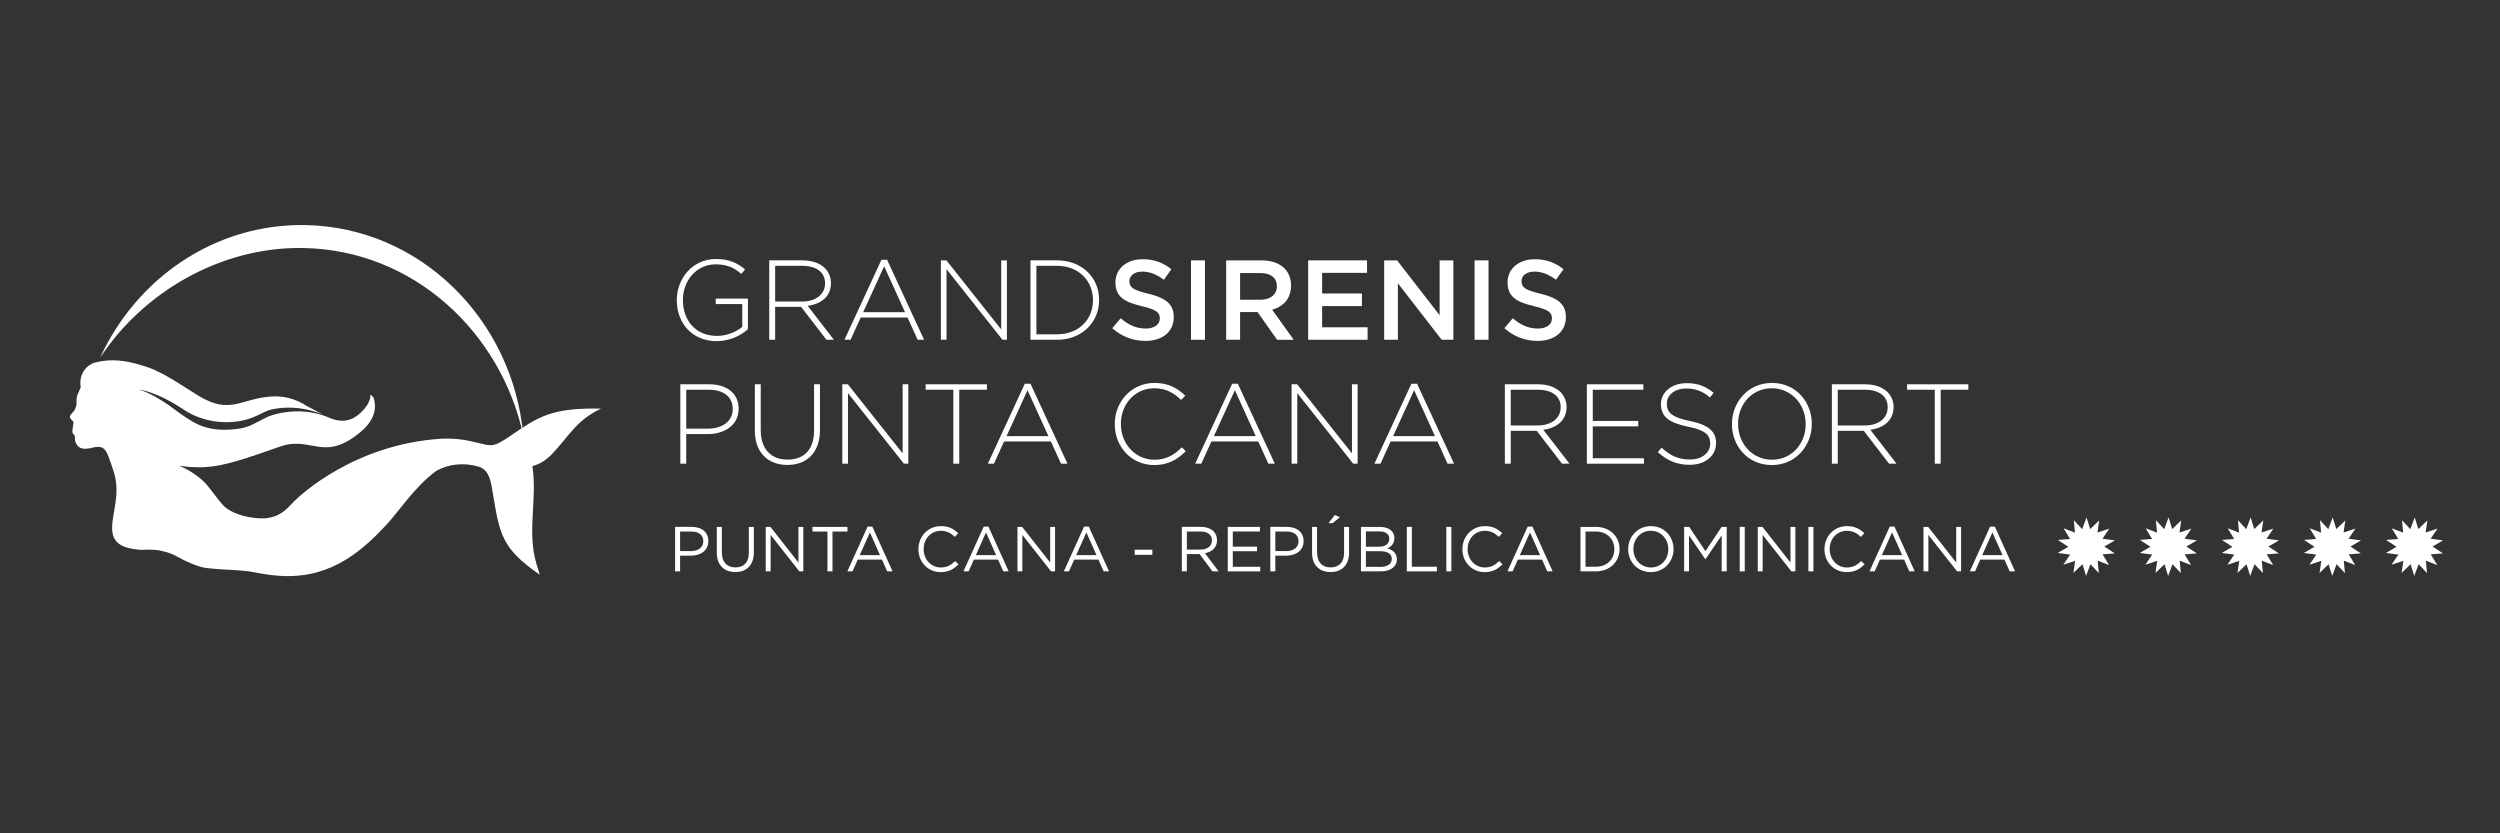 <?xml version="1.0" encoding="iso-8859-1"?>
<!-- Generator: Adobe Illustrator 26.4.1, SVG Export Plug-In . SVG Version: 6.00 Build 0)  -->
<svg version="1.0" xmlns="http://www.w3.org/2000/svg" xmlns:xlink="http://www.w3.org/1999/xlink" x="0px" y="0px"
	 viewBox="0 0 425.197 141.732" style="enable-background:new 0 0 425.197 141.732;" xml:space="preserve">
<rect x="0" y="0" width="425.197" height="141.732" fill="#333333" stroke="none"/>
<symbol  id="Bush_Left" viewBox="-43.3 -24.308 86.601 48.615">
	<g>
		<g>
			<path style="fill:#009640;" d="M-33.888-3.511c8.299,8.895,13.237,21.557,13.237,21.557C-24.14,7.54-28.211,2.316-34.923-6.174
				L-33.888-3.511z"/>
			<path style="fill:#009640;" d="M-30.487,3.161c0.297,2.265,2.377,11.441,2.377,11.441l-2.153-5.593
				c-0.479-2.881,0.761-5.555,0.447-7.952L-30.487,3.161z"/>
			<path style="fill:#009640;" d="M-27.667,8.564c0.297,2.266,1.726,9.829,1.726,9.829l-0.53-3.791c0-2.44-0.212-5.744-0.526-8.142
				L-27.667,8.564z"/>
			<path style="fill:#009640;" d="M-24.188,13.377c0.216,1.381,3.051,6.613,3.051,6.613l-2.181-2.933
				c0-1.487-0.154-3.501-0.382-4.963L-24.188,13.377z"/>
			<path style="fill:#009640;" d="M-21.167,18.075c0.602,1.176,2.76,6.232,2.76,6.232l-1.281-3.51
				c-0.313-1.289-0.958-3.02-1.595-4.265L-21.167,18.075z"/>
			<path style="fill:#009640;" d="M-26.044,10.332c0.297,2.266,1.726,9.828,1.726,9.828l-1.161-4.837
				c0-2.441,0.42-4.697,0.105-7.095L-26.044,10.332z"/>
			<path style="fill:#009640;" d="M-24.522,3.487c1.421,0.866,6.495,3.396,6.495,3.396l-3.35-2.196
				c-1.774-1.164-5.323-0.626-6.827-1.543L-24.522,3.487z"/>
			<path style="fill:#009640;" d="M-21.855,6.884c1.899,1.261,6.128,5.077,6.128,5.077l-3.163-2.14
				c-2.187-1.069-5.052-2.709-7.062-4.043L-21.855,6.884z"/>
			<path style="fill:#009640;" d="M-21.837,13.088c1.036,0.934,3.865,6.169,3.865,6.169l-1.263-3.432
				c-1.244-0.811-2.842-2.037-3.939-3.025L-21.837,13.088z"/>
			<path style="fill:#009640;" d="M-23.271,9.473c1.577,1.009,5.962,5.851,5.962,5.851l-2.632-3.877
				c-1.816-0.856-3.47-1.16-5.14-2.229L-23.271,9.473z"/>
			<path style="fill:#009640;" d="M-32.966,0.366c0.297,2.265,1.6,12.736,1.6,12.736l-1.376-6.888
				c-0.479-2.881,0.762-5.555,0.447-7.953L-32.966,0.366z"/>
			<path style="fill:#009640;" d="M-34.966-1.264c0.297,2.266,1.599,12.736,1.599,12.736l-1.376-6.887
				c-0.479-2.882,0.761-5.556,0.447-7.953L-34.966-1.264z"/>
			<path style="fill:#009640;" d="M-29.402-0.557c1.549,0.605,10.179,4.284,10.179,4.284l-4.82-3.121
				c-1.949-0.838-5.362-0.453-7.002-1.095L-29.402-0.557z"/>
			<path style="fill:#009640;" d="M-29.97-3.318c1.726,0.743,9.727,4.106,9.727,4.106l-5.131-2.746
				c-2.171-1.049-4.612-0.291-6.44-1.078L-29.97-3.318z"/>
		</g>
		<g>
			<path style="fill:#009640;" d="M-41.108-9.821c17.331-2.827,35.766-10.603,35.766-10.603C-18.811-13.763-28.099-11.68-43.3-8.345
				L-41.108-9.821z"/>
			<path style="fill:#009640;" d="M-29.852-13.561c2.399-1.676,13.091-8.003,13.091-8.003l-7.499,3.39
				c-3.163,2.079-4.231,4.895-6.771,6.668L-29.852-13.561z"/>
			<path style="fill:#009640;" d="M-21.787-16.448c2.399-1.676,10.894-7.041,10.894-7.041l-4.051,2.787
				c-2.23,1.975-5.483,4.535-8.022,6.309L-21.787-16.448z"/>
			<path style="fill:#009640;" d="M-13.531-18.509c1.502-1.004,9.426-3.744,9.426-3.744l-5.098,1.225
				c-1.36,1.204-3.371,2.751-4.96,3.813L-13.531-18.509z"/>
			<path style="fill:#009640;" d="M-5.888-20.719c1.742-0.635,8.756-3.589,8.756-3.589l-4.628,2.165
				c-1.525,0.878-3.821,1.938-5.666,2.609L-5.888-20.719z"/>
			<path style="fill:#009640;" d="M-18.371-17.022c2.399-1.676,10.895-7.041,10.895-7.041l-5.708,3.301
				c-2.231,1.975-3.826,4.02-6.366,5.795L-18.371-17.022z"/>
			<path style="fill:#009640;" d="M-22.937-10.686c2.367,0.047,10.307,0.671,10.307,0.671l-5.722,0.014
				c-3.032,0.008-6.476-2.295-8.982-2.345L-22.937-10.686z"/>
			<path style="fill:#009640;" d="M-16.876-12.029c3.258-0.021,11.436-0.882,11.436-0.882l-5.462,0.066
				c-3.403-0.285-8.078-0.468-11.526-0.445L-16.876-12.029z"/>
			<path style="fill:#009640;" d="M-11.188-17.037c2.003-0.21,9.925-2.956,9.925-2.956L-5.8-17.882
				c-2.12,0.001-5.014,0.151-7.134,0.374L-11.188-17.037z"/>
			<path style="fill:#009640;" d="M-16.081-14.868c2.671,0.014,11.958-1.595,11.958-1.595l-6.461,1.751
				c-2.797-0.263-4.908-0.889-7.736-0.902L-16.081-14.868z"/>
			<path style="fill:#009640;" d="M-35.155-12.604c2.399-1.677,13.411-9.46,13.411-9.46l-7.819,4.846
				c-3.163,2.079-4.231,4.895-6.771,6.668L-35.155-12.604z"/>
			<path style="fill:#009640;" d="M-38.862-12.34c2.399-1.676,13.412-9.459,13.412-9.459l-7.819,4.846
				c-3.164,2.079-4.231,4.894-6.771,6.668L-38.862-12.34z"/>
			<path style="fill:#009640;" d="M-32.045-9.982c2.271,0.325,15.205,1.892,15.205,1.892l-8.198-0.013
				c-2.927-0.348-6.361-2.455-8.766-2.8L-32.045-9.982z"/>
			<path style="fill:#009640;" d="M-35.199-8.048C-32.604-7.74-20.658-6.25-20.658-6.25l-8.2-0.479
				c-3.366-0.294-5.381-2.191-8.127-2.518L-35.199-8.048z"/>
		</g>
		<g>
			<path style="fill:#009640;" d="M-20.024-4.793c13.512-1.991,27.731-7.055,27.731-7.055c-10.5,4.69-17.742,6.158-29.593,8.506
				L-20.024-4.793z"/>
			<path style="fill:#009640;" d="M-11.401-7.015c1.871-1.181,10.206-5.637,10.206-5.637l-5.846,2.388
				c-2.466,1.464-3.299,3.446-5.279,4.695L-11.401-7.015z"/>
			<path style="fill:#009640;" d="M-5.113-9.048c1.87-1.18,8.494-4.958,8.494-4.958l-3.158,1.963
				c-1.739,1.39-4.275,3.192-6.255,4.442L-5.113-9.048z"/>
			<path style="fill:#009640;" d="M1.323-10.499c1.17-0.707,7.349-2.637,7.349-2.637l-3.975,0.862
				c-1.06,0.848-2.627,1.938-3.867,2.686L1.323-10.499z"/>
			<path style="fill:#009640;" d="M7.281-12.056c1.358-0.447,6.827-2.527,6.827-2.527L10.5-13.059
				c-1.189,0.618-2.979,1.365-4.417,1.838L7.281-12.056z"/>
			<path style="fill:#009640;" d="M-2.451-9.452c1.871-1.181,8.494-4.959,8.494-4.959l-4.45,2.325
				c-1.739,1.391-2.983,2.831-4.963,4.08L-2.451-9.452z"/>
			<path style="fill:#009640;" d="M-6.011-4.99c1.846,0.033,8.036,0.473,8.036,0.473l-4.46,0.01
				c-2.364,0.006-5.049-1.616-7.002-1.651L-6.011-4.99z"/>
			<path style="fill:#009640;" d="M-1.285-5.937c2.54-0.015,8.916-0.62,8.916-0.62L3.372-6.511c-2.653-0.2-6.298-0.329-8.986-0.313
				L-1.285-5.937z"/>
			<path style="fill:#009640;" d="M3.15-9.463c1.562-0.148,7.737-2.082,7.737-2.082L7.35-10.058
				c-1.653,0.001-3.909,0.106-5.562,0.263L3.15-9.463z"/>
			<path style="fill:#009640;" d="M-0.666-7.936c2.083,0.01,9.323-1.123,9.323-1.123L3.62-7.825
				c-2.18-0.186-3.827-0.626-6.031-0.636L-0.666-7.936z"/>
			<path style="fill:#009640;" d="M-15.536-6.342c1.871-1.18,10.456-6.661,10.456-6.661l-6.096,3.413
				c-2.466,1.463-3.299,3.445-5.278,4.695L-15.536-6.342z"/>
			<path style="fill:#009640;" d="M-18.426-6.154c1.87-1.181,10.456-6.662,10.456-6.662l-6.096,3.413
				c-2.466,1.464-3.299,3.446-5.279,4.695L-18.426-6.154z"/>
			<path style="fill:#009640;" d="M-13.112-4.495c1.771,0.229,11.854,1.332,11.854,1.332l-6.392-0.009
				c-2.282-0.245-4.959-1.729-6.834-1.972L-13.112-4.495z"/>
			<path style="fill:#009640;" d="M-15.57-3.133c2.022,0.217,11.336,1.267,11.336,1.267l-6.393-0.338
				c-2.625-0.207-4.195-1.543-6.336-1.772L-15.57-3.133z"/>
		</g>
		<g>
			<path style="fill:#009640;" d="M1.652-2.056c12.235-1.712,25.111-6.067,25.111-6.067C17.255-4.089,10.698-2.826-0.033-0.807
				L1.652-2.056z"/>
			<path style="fill:#009640;" d="M9.46-3.967c1.694-1.015,9.241-4.848,9.241-4.848l-5.293,2.054
				c-2.233,1.259-2.987,2.964-4.78,4.039L9.46-3.967z"/>
			<path style="fill:#009640;" d="M15.154-5.715c1.694-1.016,7.691-4.266,7.691-4.266l-2.859,1.688
				c-1.575,1.196-3.871,2.747-5.664,3.821L15.154-5.715z"/>
			<path style="fill:#009640;" d="M20.982-6.964c1.06-0.607,6.654-2.268,6.654-2.268L24.038-8.49
				c-0.96,0.729-2.379,1.667-3.501,2.311L20.982-6.964z"/>
			<path style="fill:#009640;" d="M26.378-8.303c1.23-0.385,6.182-2.174,6.182-2.174l-3.268,1.312c-1.076,0.532-2.697,1.174-4,1.581
				L26.378-8.303z"/>
			<path style="fill:#009640;" d="M17.565-6.063c1.694-1.015,7.691-4.266,7.691-4.266l-4.029,2
				c-1.575,1.196-2.701,2.436-4.494,3.511L17.565-6.063z"/>
			<path style="fill:#009640;" d="M14.342-2.225c1.671,0.028,7.276,0.406,7.276,0.406L17.579-1.81
				C15.439-1.805,13.007-3.2,11.238-3.23L14.342-2.225z"/>
			<path style="fill:#009640;" d="M18.621-3.038c2.3-0.013,8.073-0.534,8.073-0.534l-3.856,0.04
				c-2.402-0.173-5.703-0.283-8.137-0.271L18.621-3.038z"/>
			<path style="fill:#009640;" d="M22.637-6.072c1.414-0.127,7.006-1.791,7.006-1.791L26.44-6.584
				c-1.497,0.001-3.539,0.092-5.036,0.227L22.637-6.072z"/>
			<path style="fill:#009640;" d="M19.182-4.758c1.886,0.008,8.442-0.966,8.442-0.966l-4.562,1.06
				c-1.975-0.158-3.465-0.538-5.461-0.546L19.182-4.758z"/>
			<path style="fill:#009640;" d="M5.717-3.387c1.694-1.016,9.468-5.73,9.468-5.73l-5.52,2.936c-2.233,1.259-2.987,2.964-4.78,4.039
				L5.717-3.387z"/>
			<path style="fill:#009640;" d="M3.1-3.227c1.694-1.015,9.468-5.73,9.468-5.73l-5.52,2.936c-2.233,1.26-2.987,2.965-4.78,4.04
				L3.1-3.227z"/>
			<path style="fill:#009640;" d="M7.912-1.799c1.604,0.197,10.733,1.146,10.733,1.146L12.858-0.66
				c-2.066-0.211-4.49-1.487-6.188-1.696L7.912-1.799z"/>
			<path style="fill:#009640;" d="M5.686-0.627C7.518-0.44,15.951,0.462,15.951,0.462l-5.789-0.29
				C7.786-0.006,6.364-1.155,4.425-1.353L5.686-0.627z"/>
		</g>
		<g>
			<path style="fill:#009640;" d="M14.002,2.836c11.079-1.473,22.738-5.22,22.738-5.22C28.13,1.087,22.192,2.173,12.475,3.91
				L14.002,2.836z"/>
			<path style="fill:#009640;" d="M21.072,1.192c1.534-0.873,8.368-4.171,8.368-4.171l-4.793,1.767
				c-2.022,1.083-2.705,2.551-4.328,3.475L21.072,1.192z"/>
			<path style="fill:#009640;" d="M26.228-0.312c1.534-0.874,6.964-3.67,6.964-3.67l-2.589,1.452
				c-1.426,1.029-3.505,2.363-5.128,3.288L26.228-0.312z"/>
			<path style="fill:#009640;" d="M31.505-1.386c0.96-0.523,6.026-1.951,6.026-1.951l-3.259,0.638
				c-0.869,0.628-2.154,1.434-3.17,1.987L31.505-1.386z"/>
			<path style="fill:#009640;" d="M36.391-2.538c1.114-0.331,5.598-1.87,5.598-1.87l-2.959,1.129
				c-0.975,0.457-2.442,1.009-3.622,1.359L36.391-2.538z"/>
			<path style="fill:#009640;" d="M28.411-0.611c1.534-0.873,6.964-3.669,6.964-3.669l-3.649,1.72
				c-1.426,1.029-2.446,2.095-4.069,3.02L28.411-0.611z"/>
			<path style="fill:#009640;" d="M25.492,2.69c1.513,0.024,6.589,0.35,6.589,0.35l-3.658,0.007
				c-1.938,0.005-4.14-1.195-5.742-1.222L25.492,2.69z"/>
			<path style="fill:#009640;" d="M29.367,1.99c2.083-0.011,7.31-0.459,7.31-0.459l-3.492,0.034
				c-2.175-0.148-5.164-0.243-7.368-0.232L29.367,1.99z"/>
			<path style="fill:#009640;" d="M33.003-0.619c1.28-0.109,6.344-1.54,6.344-1.54l-2.9,1.1c-1.355,0.001-3.205,0.079-4.56,0.195
				L33.003-0.619z"/>
			<path style="fill:#009640;" d="M29.875,0.511c1.708,0.008,7.645-0.83,7.645-0.83l-4.13,0.912
				c-1.788-0.137-3.138-0.463-4.945-0.471L29.875,0.511z"/>
			<path style="fill:#009640;" d="M17.682,1.69c1.534-0.873,8.573-4.93,8.573-4.93l-4.999,2.525
				c-2.022,1.084-2.705,2.551-4.328,3.475L17.682,1.69z"/>
			<path style="fill:#009640;" d="M15.312,1.829c1.533-0.874,8.573-4.93,8.573-4.93l-4.999,2.525
				c-2.022,1.083-2.705,2.55-4.328,3.475L15.312,1.829z"/>
			<path style="fill:#009640;" d="M19.669,3.057c1.452,0.17,9.72,0.986,9.72,0.986l-5.241-0.007
				c-1.871-0.181-4.066-1.279-5.603-1.459L19.669,3.057z"/>
			<path style="fill:#009640;" d="M17.654,4.065c1.658,0.16,9.295,0.937,9.295,0.937l-5.242-0.249
				C19.556,4.6,18.268,3.61,16.512,3.44L17.654,4.065z"/>
		</g>
		<g>
			<path style="fill:#009640;" d="M-16.823,0.146C-9.209,6.411-2.933,16.13-2.933,16.13C-7.012,7.951-10.858,4.172-17.184-1.957
				L-16.823,0.146z"/>
			<path style="fill:#009640;" d="M-12.52,5.146c0.525,1.819,3.334,9.083,3.334,9.083l-2.402-4.317
				c-0.747-2.303-0.128-4.646-0.684-6.572L-12.52,5.146z"/>
			<path style="fill:#009640;" d="M-9.624,9.226c0.525,1.82,2.619,7.842,2.619,7.842l-0.904-3.041
				c-0.317-2.001-0.91-4.681-1.466-6.607L-9.624,9.226z"/>
			<path style="fill:#009640;" d="M-6.292,12.74c0.347,1.106,3.232,5.044,3.232,5.044l-2.078-2.135
				c-0.193-1.22-0.574-2.851-0.942-4.021L-6.292,12.74z"/>
			<path style="fill:#009640;" d="M-3.331,16.218c0.621,0.89,2.957,4.768,2.957,4.768l-1.453-2.719
				c-0.411-1.018-1.138-2.355-1.795-3.298L-3.331,16.218z"/>
			<path style="fill:#009640;" d="M-8.131,10.474c0.525,1.819,2.619,7.841,2.619,7.841l-1.532-3.82c-0.317-2-0.283-3.9-0.839-5.827
				L-8.131,10.474z"/>
			<path style="fill:#009640;" d="M-7.835,4.678C-6.617,5.212-2.339,6.66-2.339,6.66l-2.892-1.387
				c-1.532-0.735-4.224,0.143-5.514-0.423L-7.835,4.678z"/>
			<path style="fill:#009640;" d="M-5.318,7.132c1.641,0.8,5.428,3.405,5.428,3.405l-2.739-1.363C-4.47,8.566-6.913,7.576-8.65,6.73
				L-5.318,7.132z"/>
			<path style="fill:#009640;" d="M-4.499,12.213c0.928,0.638,3.809,4.58,3.809,4.58l-1.429-2.657
				c-1.073-0.511-2.477-1.319-3.459-1.994L-4.499,12.213z"/>
			<path style="fill:#009640;" d="M-6.085,9.428c1.358,0.633,5.4,4.06,5.4,4.06l-2.551-2.852c-1.525-0.479-2.852-0.523-4.29-1.192
				L-6.085,9.428z"/>
			<path style="fill:#009640;" d="M-14.812,3.16c0.525,1.82,2.897,10.24,2.897,10.24l-1.965-5.475
				c-0.746-2.302-0.128-4.646-0.684-6.572L-14.812,3.16z"/>
			<path style="fill:#009640;" d="M-16.581,2.071c0.525,1.82,2.898,10.24,2.898,10.24l-1.965-5.475
				c-0.746-2.302-0.128-4.645-0.685-6.572L-16.581,2.071z"/>
			<path style="fill:#009640;" d="M-12.158,1.965c1.284,0.306,8.479,2.256,8.479,2.256l-4.157-1.964
				c-1.625-0.445-4.232,0.29-5.592-0.033L-12.158,1.965z"/>
			<path style="fill:#009640;" d="M-12.959-0.229c1.441,0.396,8.104,2.166,8.104,2.166l-4.35-1.617
				c-1.826-0.593-3.627,0.33-5.152-0.09L-12.959-0.229z"/>
		</g>
		<g>
			<path style="fill:#009640;" d="M-1.735,1.377c5.016,5.233,8.85,13.008,8.85,13.008C4.747,7.917,2.253,4.807-1.853-0.243
				L-1.735,1.377z"/>
			<path style="fill:#009640;" d="M1.003,5.443c0.254,1.415,1.776,7.109,1.776,7.109l-1.427-3.43C0.972,7.327,1.569,5.584,1.3,4.086
				L1.003,5.443z"/>
			<path style="fill:#009640;" d="M2.798,8.724c0.254,1.415,1.348,6.121,1.348,6.121l-0.443-2.367
				C3.61,10.939,3.365,8.864,3.096,7.366L2.798,8.724z"/>
			<path style="fill:#009640;" d="M4.943,11.601c0.174,0.861,1.972,4.033,1.972,4.033l-1.341-1.751
				c-0.057-0.939-0.22-2.201-0.405-3.113L4.943,11.601z"/>
			<path style="fill:#009640;" d="M6.825,14.427c0.384,0.715,1.793,3.807,1.793,3.807l-0.856-2.156
				c-0.226-0.799-0.655-1.86-1.062-2.617L6.825,14.427z"/>
			<path style="fill:#009640;" d="M3.781,9.765c0.254,1.415,1.348,6.121,1.348,6.121L4.29,12.887
				c-0.093-1.539,0.057-2.981-0.212-4.479L3.781,9.765z"/>
			<path style="fill:#009640;" d="M4.377,5.378c0.834,0.481,3.79,1.847,3.79,1.847L6.195,5.992C5.151,5.338,3.172,5.839,2.289,5.329
				L4.377,5.378z"/>
			<path style="fill:#009640;" d="M6.01,7.399c1.118,0.709,3.647,2.924,3.647,2.924L7.793,9.117C6.52,8.542,4.843,7.639,3.659,6.888
				L6.01,7.399z"/>
			<path style="fill:#009640;" d="M6.257,11.311c0.62,0.542,2.414,3.716,2.414,3.716L7.828,12.92
				c-0.731-0.455-1.68-1.155-2.335-1.729L6.257,11.311z"/>
			<path style="fill:#009640;" d="M5.311,9.096c0.927,0.565,3.583,3.42,3.583,3.42l-1.631-2.326c-1.056-0.457-2-0.573-2.981-1.172
				L5.311,9.096z"/>
			<path style="fill:#009640;" d="M-0.5,3.793c0.254,1.416,1.388,7.961,1.388,7.961l-1.039-4.281
				c-0.38-1.796,0.217-3.539-0.052-5.037L-0.5,3.793z"/>
			<path style="fill:#009640;" d="M-1.69,2.856c0.254,1.415,1.388,7.961,1.388,7.961l-1.039-4.282
				c-0.38-1.795,0.217-3.538-0.052-5.036L-1.69,2.856z"/>
			<path style="fill:#009640;" d="M1.472,3.049c0.896,0.312,5.9,2.239,5.9,2.239L4.537,3.539c-1.13-0.44-3.039-0.042-3.988-0.372
				L1.472,3.049z"/>
			<path style="fill:#009640;" d="M1.047,1.333C2.048,1.724,6.685,3.48,6.685,3.48L3.689,1.981c-1.264-0.562-2.61,0.026-3.67-0.387
				L1.047,1.333z"/>
		</g>
		<g>
			<path style="fill:#009640;" d="M10.392,4.123c5.327,4.498,9.139,10.947,9.139,10.947c-2.24-5.312-4.853-7.954-9.162-12.247
				L10.392,4.123z"/>
			<path style="fill:#009640;" d="M13.217,7.543c0.191,1.146,1.526,5.786,1.526,5.786l-1.382-2.828
				c-0.307-1.457,0.489-2.81,0.287-4.022L13.217,7.543z"/>
			<path style="fill:#009640;" d="M15.027,10.275c0.191,1.146,1.108,4.971,1.108,4.971l-0.34-1.917c0-1.234-0.136-2.904-0.338-4.117
				L15.027,10.275z"/>
			<path style="fill:#009640;" d="M17.261,12.709c0.139,0.698,1.958,3.345,1.958,3.345l-1.399-1.483c0-0.752-0.099-1.771-0.246-2.51
				L17.261,12.709z"/>
			<path style="fill:#009640;" d="M19.2,15.085c0.386,0.595,1.772,3.151,1.772,3.151l-0.822-1.774
				c-0.201-0.652-0.615-1.526-1.024-2.156L19.2,15.085z"/>
			<path style="fill:#009640;" d="M16.07,11.17c0.191,1.145,1.108,4.97,1.108,4.97l-0.746-2.446c0-1.234,0.27-2.375,0.068-3.588
				L16.07,11.17z"/>
			<path style="fill:#009640;" d="M17.046,7.708c0.912,0.438,4.169,1.718,4.169,1.718l-2.15-1.11
				c-1.139-0.589-3.417-0.316-4.382-0.78L17.046,7.708z"/>
			<path style="fill:#009640;" d="M18.758,9.426c1.219,0.638,3.934,2.567,3.934,2.567l-2.03-1.082
				c-1.404-0.541-3.243-1.369-4.533-2.045L18.758,9.426z"/>
			<path style="fill:#009640;" d="M18.77,12.562c0.665,0.473,2.481,3.12,2.481,3.12l-0.811-1.735c-0.798-0.41-1.825-1.03-2.529-1.53
				L18.77,12.562z"/>
			<path style="fill:#009640;" d="M17.849,10.734c1.012,0.511,3.828,2.959,3.828,2.959l-1.689-1.961
				c-1.166-0.433-2.228-0.586-3.299-1.126L17.849,10.734z"/>
			<path style="fill:#009640;" d="M11.626,6.13c0.19,1.146,1.026,6.44,1.026,6.44l-0.883-3.482c-0.307-1.457,0.489-2.81,0.287-4.021
				L11.626,6.13z"/>
			<path style="fill:#009640;" d="M10.342,5.306c0.19,1.146,1.027,6.44,1.027,6.44l-0.884-3.482
				c-0.307-1.457,0.489-2.81,0.287-4.021L10.342,5.306z"/>
			<path style="fill:#009640;" d="M13.914,5.663c0.994,0.307,6.534,2.167,6.534,2.167l-3.094-1.579
				c-1.251-0.423-3.442-0.229-4.495-0.553L13.914,5.663z"/>
			<path style="fill:#009640;" d="M13.549,4.267c1.108,0.376,6.245,2.077,6.245,2.077L16.5,4.954
				c-1.394-0.53-2.96-0.146-4.134-0.545L13.549,4.267z"/>
		</g>
		<g>
			<path style="fill:#009640;" d="M22.362,7.215c9.256,2.037,17.473,6.526,17.473,6.526C34.255,9.674,29.5,8.267,21.691,6.004
				L22.362,7.215z"/>
			<path style="fill:#009640;" d="M27.781,9.267c0.817,0.997,4.87,4.805,4.87,4.805l-3.222-2.087
				c-1.125-1.242-0.74-2.838-1.605-3.893L27.781,9.267z"/>
			<path style="fill:#009640;" d="M31.521,11.089c0.817,0.997,3.916,4.211,3.916,4.211l-1.395-1.66
				c-0.609-1.158-1.613-2.67-2.478-3.726L31.521,11.089z"/>
			<path style="fill:#009640;" d="M35.671,12.457c0.528,0.599,4.237,2.336,4.237,2.336l-2.581-0.817
				c-0.371-0.707-1.004-1.622-1.563-2.256L35.671,12.457z"/>
			<path style="fill:#009640;" d="M39.405,13.892c0.804,0.4,3.896,2.231,3.896,2.231l-1.962-1.328
				c-0.587-0.529-1.566-1.181-2.417-1.604L39.405,13.892z"/>
			<path style="fill:#009640;" d="M33.338,11.5c0.817,0.997,3.915,4.211,3.915,4.211l-2.191-1.99
				c-0.609-1.159-0.816-2.34-1.681-3.396L33.338,11.5z"/>
			<path style="fill:#009640;" d="M32.921,7.851c1.421,0.037,6.354-0.098,6.354-0.098l-3.388-0.16
				c-1.795-0.086-4.669,1.105-6.174,1.064L32.921,7.851z"/>
			<path style="fill:#009640;" d="M36.029,8.761c1.925,0.099,6.463,0.797,6.463,0.797l-3.215-0.183
				c-2.121,0.067-4.959,0.044-6.997-0.061L36.029,8.761z"/>
			<path style="fill:#009640;" d="M37.593,11.701c1.112,0.17,4.817,1.91,4.817,1.91l-1.928-1.297
				c-1.256-0.057-2.918-0.218-4.095-0.398L37.593,11.701z"/>
			<path style="fill:#009640;" d="M35.475,10.362c1.589,0.064,6.515,1.207,6.515,1.207l-3.199-1.146
				c-1.753,0.071-3.232,0.362-4.914,0.295L35.475,10.362z"/>
			<path style="fill:#009640;" d="M24.982,8.593c0.817,0.997,4.534,5.624,4.534,5.624l-2.885-2.907
				c-1.125-1.241-0.741-2.837-1.605-3.892L24.982,8.593z"/>
			<path style="fill:#009640;" d="M22.879,8.346c0.817,0.997,4.534,5.624,4.534,5.624l-2.885-2.906
				c-1.125-1.242-0.741-2.838-1.605-3.893L22.879,8.346z"/>
			<path style="fill:#009640;" d="M27.773,7.216c1.465-0.12,9.7-0.646,9.7-0.646l-4.866-0.213c-1.861,0.115-4.66,1.196-6.21,1.324
				L27.773,7.216z"/>
			<path style="fill:#009640;" d="M26.603,6.055c1.649-0.102,9.272-0.611,9.272-0.611L30.84,5.49
				c-2.102,0.074-3.983,1.076-5.729,1.185L26.603,6.055z"/>
		</g>
	</g>
</symbol>
<g id="Fondo">
</g>
<g id="Gu&#xED;as">
</g>
<g id="Primer_plano">
	<polygon style="fill-rule:evenodd;clip-rule:evenodd;fill:#FFFFFF;" points="372.659,96.106 370.718,95.353 370.917,97.474 
		369.495,95.954 368.755,97.951 368.134,95.963 366.6,97.441 366.903,95.382 364.879,96.049 366.046,94.324 363.934,94.046 
		365.733,92.998 363.95,91.832 366.026,91.669 364.925,89.844 366.867,90.597 366.668,88.477 368.089,89.998 368.829,88 
		369.451,89.987 370.984,88.509 370.682,90.569 372.705,89.903 371.539,91.628 373.651,91.904 371.852,92.953 373.634,94.118 
		371.559,94.282 	"/>
	<polygon style="fill-rule:evenodd;clip-rule:evenodd;fill:#FFFFFF;" points="386.613,96.106 384.672,95.353 384.871,97.474 
		383.449,95.954 382.709,97.951 382.087,95.963 380.554,97.441 380.856,95.382 378.833,96.049 379.999,94.324 377.887,94.046 
		379.686,92.998 377.904,91.832 379.979,91.669 378.88,89.844 380.82,90.597 380.621,88.477 382.043,89.998 382.784,88 
		383.405,89.987 384.939,88.509 384.635,90.569 386.66,89.903 385.493,91.628 387.605,91.904 385.805,92.953 387.588,94.118 
		385.512,94.282 	"/>
	<polygon style="fill-rule:evenodd;clip-rule:evenodd;fill:#FFFFFF;" points="400.567,96.106 398.626,95.353 398.825,97.474 
		397.404,95.954 396.663,97.951 396.042,95.963 394.508,97.441 394.81,95.382 392.787,96.049 393.954,94.324 391.842,94.046 
		393.641,92.998 391.858,91.832 393.933,91.669 392.833,89.844 394.775,90.597 394.575,88.477 395.997,89.998 396.737,88 
		397.358,89.987 398.892,88.509 398.59,90.569 400.613,89.903 399.447,91.628 401.559,91.904 399.76,92.953 401.543,94.118 
		399.467,94.282 	"/>
	<polygon style="fill-rule:evenodd;clip-rule:evenodd;fill:#FFFFFF;" points="414.521,96.106 412.58,95.353 412.779,97.474 
		411.357,95.954 410.617,97.951 409.995,95.963 408.462,97.441 408.765,95.382 406.741,96.049 407.907,94.324 405.795,94.046 
		407.595,92.998 405.812,91.832 407.888,91.669 406.788,89.844 408.728,90.597 408.529,88.477 409.951,89.998 410.692,88 
		411.313,89.987 412.846,88.509 412.544,90.569 414.567,89.903 413.401,91.628 415.513,91.904 413.713,92.953 415.496,94.118 
		413.421,94.282 	"/>
	<polygon style="fill-rule:evenodd;clip-rule:evenodd;fill:#FFFFFF;" points="358.705,96.106 356.763,95.353 356.964,97.474 
		355.541,95.954 354.801,97.951 354.18,95.963 352.646,97.441 352.948,95.382 350.925,96.049 352.092,94.324 349.979,94.046 
		351.778,92.998 349.996,91.832 352.071,91.669 350.971,89.844 352.912,90.597 352.713,88.477 354.135,89.998 354.875,88 
		355.496,89.987 357.031,88.509 356.728,90.569 358.751,89.903 357.585,91.628 359.696,91.904 357.898,92.953 359.68,94.118 
		357.605,94.282 	"/>
	<path style="fill-rule:evenodd;clip-rule:evenodd;fill:#FFFFFF;" d="M17.004,60.883c6.217-13.586,19.593-22.868,34.928-22.601
		c19.472,0.34,35.25,15.96,37.069,35.75c-3.83-17.557-18.676-31.524-37.423-31.851C37.41,41.933,24.213,49.829,17.004,60.883z"/>
	<path style="fill-rule:evenodd;clip-rule:evenodd;fill:#FFFFFF;" d="M24.966,93.478c-0.511,0.077-1.29,0.02-1.29,0.02
		c-3.299-0.305-4.6-1.355-4.602-3.709c-0.001-2.798,1.505-5.772,0.227-9.701c-0.263-0.811-0.538-1.622-0.84-2.422
		c-0.661-1.749-1.331-1.75-2.412-1.603c-0.138,0.035-0.287,0.079-0.417,0.106c-0.458,0.091-1.558,0.366-2.217-0.16
		c-0.658-0.528-0.713-1.324-0.663-1.644c0.049-0.32-0.448-0.614-0.452-0.892c-0.005-0.279,0.22-1.68,0.22-1.68
		c-0.079-0.081-0.141-0.158-0.192-0.235c-0.195-0.17-0.358-0.427-0.386-0.46c-0.298-0.356,0.608-1.066,0.762-1.377
		c0.156-0.312,0.296-0.662,0.308-1.045c0.011-0.384-0.039-0.983,0.127-1.418c0.056-0.144,0.305-0.697,0.589-1.393
		c-0.296-1.6,0.424-3.022,1.361-3.659c0.398-0.31,0.824-0.482,1.153-0.563c2.672-0.663,5.056-0.379,7.896,0.508
		c3.348,0.904,6.68,3.37,9.63,5.165c5.381,3.275,7.213,0.481,12.275,0.127c1.904-0.134,4.016,0.195,6.286,1.703
		c0.859,0.4,1.724,0.935,2.608,1.401l-0.133-0.063c-2.264-0.971-5.364-1.544-8.595-0.845c-1.499,0.325-2.605,1.409-5,1.897
		c-3.733,0.759-7.158-0.188-9.315-1.46c-0.702-0.414-1.504-0.991-2.696-1.67c-1.203-0.686-3.289-1.728-5.606-2.195
		c2.204,0.751,4.005,1.95,4.982,2.617c0.996,0.68,1.688,1.268,2.656,1.911c1.921,1.276,4.196,2.963,9.614,2.143
		c2.203-0.334,3.753-1.812,5.672-2.343c1.552-0.43,5.081-1.209,9.16,0.375c1.251,0.573,2.549,0.896,3.932,0.407
		c1.505-0.533,3.513-2.612,3.382-4.211c0.15,0.089,0.512,0.401,0.578,0.629c0.832,2.865-1.043,4.971-3.398,6.625
		c-5.087,3.574-7.22,0.271-11.689,1.33c-0.83,0.197-3.953,1.396-6.784,2.283c-4.184,1.311-6.874,1.879-11.241,1.242
		c0,0,2.845,1.035,4.865,3.411c0.692,0.813,1.951,2.651,2.823,3.502c0.88,0.857,3.232,1.998,6.423,2.033
		c1.371,0.052,2.628-0.547,2.628-0.547c0.883-0.432,1.348-0.781,2.507-2.021c1.593-1.705,10.833-10.036,25.321-10.978
		c2.609-0.085,4.032,0.143,6.684,0.805c2.049,0.512,2.42,0.528,5.121-1.309c4.59-3.12,6.843-4.804,15.382-4.615
		c-4.119,1.97-5.244,4.398-8.059,7.438c-1.02,1.103-2.099,1.951-3.6,2.331c0.86,5.67-0.966,11.128,0.686,16.619l0.557,1.85
		c-6.507-4.494-6.812-6.889-7.977-13.868c-0.273-1.639-0.521-3.945-2.375-4.496c-2.598-0.772-5.182-0.417-7.183,0.671
		c-3.628,2.593-6.503,7.044-8.608,9.285c-3.841,4.087-9.039,8.933-17.398,8.641c-3.038-0.106-4.78-0.705-6.735-0.888
		c-2.005-0.187-4.178-0.208-6.407-0.473c-1.564-0.185-3.922-1.329-5.292-2.109c-0.428-0.243-1.413-0.651-2.733-0.889
		C26.279,93.462,24.966,93.478,24.966,93.478z"/>
	<g>
		<g>
			<path style="fill-rule:evenodd;clip-rule:evenodd;fill:#FFFFFF;" d="M115.708,78.865h1.003v-5.036h3.647
				c2.816,0,5.267-1.466,5.267-4.302v-0.039c0-2.605-2.046-4.129-5.016-4.129h-4.901V78.865z M116.711,72.903v-6.617h3.82
				c2.431,0,4.09,1.119,4.09,3.26v0.039c0,2.007-1.697,3.318-4.205,3.318H116.711z"/>
			<path style="fill-rule:evenodd;clip-rule:evenodd;fill:#FFFFFF;" d="M133.92,79.076c3.28,0,5.537-2.063,5.537-5.941V65.36h-1.004
				v7.89c0,3.26-1.755,4.919-4.495,4.919c-2.856,0-4.572-1.832-4.572-5.016V65.36h-1.003v7.89
				C128.383,77.031,130.679,79.076,133.92,79.076z"/>
			<polygon style="fill-rule:evenodd;clip-rule:evenodd;fill:#FFFFFF;" points="143.258,78.865 144.222,78.865 144.222,66.865 
				153.734,78.865 154.486,78.865 154.486,65.36 153.521,65.36 153.521,77.109 144.203,65.36 143.258,65.36 			"/>
			<polygon style="fill-rule:evenodd;clip-rule:evenodd;fill:#FFFFFF;" points="162.145,78.865 163.148,78.865 163.148,66.286 
				167.855,66.286 167.855,65.36 157.437,65.36 157.437,66.286 162.145,66.286 			"/>
			<path style="fill-rule:evenodd;clip-rule:evenodd;fill:#FFFFFF;" d="M168.009,78.865h1.042l1.717-3.782h7.969l1.717,3.782h1.1
				l-6.29-13.601h-0.965L168.009,78.865z M171.193,74.177l3.569-7.813l3.55,7.813H171.193z"/>
			<path style="fill-rule:evenodd;clip-rule:evenodd;fill:#FFFFFF;" d="M196.311,79.096c2.393,0,3.936-0.945,5.363-2.353
				l-0.675-0.656c-1.37,1.35-2.701,2.103-4.65,2.103c-3.222,0-5.71-2.663-5.71-6.078v-0.038c0-3.395,2.45-6.038,5.691-6.038
				c2.026,0,3.377,0.849,4.554,1.987l0.714-0.733c-1.39-1.273-2.836-2.16-5.248-2.16c-3.897,0-6.752,3.164-6.752,6.983v0.039
				C189.597,76.029,192.453,79.096,196.311,79.096z"/>
			<path style="fill-rule:evenodd;clip-rule:evenodd;fill:#FFFFFF;" d="M203.276,78.865h1.042l1.717-3.782h7.968l1.717,3.782h1.1
				l-6.289-13.601h-0.965L203.276,78.865z M206.459,74.177l3.57-7.813l3.549,7.813H206.459z"/>
			<polygon style="fill-rule:evenodd;clip-rule:evenodd;fill:#FFFFFF;" points="219.675,78.865 220.64,78.865 220.64,66.865 
				230.151,78.865 230.903,78.865 230.903,65.36 229.938,65.36 229.938,77.109 220.62,65.36 219.675,65.36 			"/>
			<path style="fill-rule:evenodd;clip-rule:evenodd;fill:#FFFFFF;" d="M233.757,78.865h1.042l1.717-3.782h7.969l1.717,3.782h1.1
				l-6.289-13.601h-0.966L233.757,78.865z M236.941,74.177l3.569-7.813l3.55,7.813H236.941z"/>
			<path style="fill-rule:evenodd;clip-rule:evenodd;fill:#FFFFFF;" d="M255.944,78.865h1.004V73.27h4.418l4.302,5.595h1.273
				l-4.457-5.769c2.277-0.308,3.956-1.601,3.956-3.858v-0.039c0-0.964-0.386-1.871-1.022-2.508
				c-0.811-0.811-2.142-1.331-3.801-1.331h-5.672V78.865z M256.948,72.363v-6.077h4.611c2.45,0,3.877,1.138,3.877,2.952v0.039
				c0,1.948-1.678,3.087-3.935,3.087H256.948z"/>
			<polygon style="fill-rule:evenodd;clip-rule:evenodd;fill:#FFFFFF;" points="269.892,78.865 279.596,78.865 279.596,77.938 
				270.896,77.938 270.896,72.517 278.632,72.517 278.632,71.591 270.896,71.591 270.896,66.286 279.5,66.286 279.5,65.36 
				269.892,65.36 			"/>
			<path style="fill-rule:evenodd;clip-rule:evenodd;fill:#FFFFFF;" d="M287.391,79.057c2.604,0,4.475-1.504,4.475-3.684v-0.038
				c0-1.968-1.311-3.088-4.437-3.724c-3.202-0.655-3.935-1.524-3.935-2.951V68.62c0-1.408,1.311-2.546,3.298-2.546
				c1.486,0,2.759,0.424,4.032,1.524l0.638-0.791c-1.37-1.1-2.663-1.64-4.63-1.64c-2.508,0-4.341,1.543-4.341,3.55v0.039
				c0,2.045,1.312,3.145,4.553,3.801c3.068,0.617,3.82,1.446,3.82,2.874v0.038c0,1.544-1.389,2.682-3.415,2.682
				c-1.987,0-3.357-0.638-4.843-2.007l-0.655,0.752C283.571,78.344,285.23,79.057,287.391,79.057z"/>
			<path style="fill-rule:evenodd;clip-rule:evenodd;fill:#FFFFFF;" d="M301.339,79.096c4.09,0,6.81-3.299,6.81-6.984v-0.038
				c0-3.685-2.681-6.945-6.772-6.945c-4.09,0-6.81,3.299-6.81,6.983v0.039C294.567,75.836,297.249,79.096,301.339,79.096z
				 M301.377,78.189c-3.338,0-5.768-2.739-5.768-6.078v-0.038c0-3.337,2.392-6.038,5.73-6.038s5.769,2.74,5.769,6.076v0.039
				C307.108,75.488,304.715,78.189,301.377,78.189z"/>
			<path style="fill-rule:evenodd;clip-rule:evenodd;fill:#FFFFFF;" d="M311.564,78.865h1.003V73.27h4.419l4.302,5.595h1.273
				l-4.457-5.769c2.277-0.308,3.955-1.601,3.955-3.858v-0.039c0-0.964-0.386-1.871-1.022-2.508
				c-0.811-0.811-2.142-1.331-3.801-1.331h-5.672V78.865z M312.567,72.363v-6.077h4.612c2.45,0,3.877,1.138,3.877,2.952v0.039
				c0,1.948-1.679,3.087-3.936,3.087H312.567z"/>
			<polygon style="fill-rule:evenodd;clip-rule:evenodd;fill:#FFFFFF;" points="329.063,78.865 330.065,78.865 330.065,66.286 
				334.773,66.286 334.773,65.36 324.355,65.36 324.355,66.286 329.063,66.286 			"/>
		</g>
		<g>
			<path style="fill-rule:evenodd;clip-rule:evenodd;fill:#FFFFFF;" d="M121.901,58.019c2.199,0,4.09-0.945,5.305-2.026v-5.209
				h-5.479v0.927h4.515v3.878c-0.984,0.83-2.585,1.543-4.302,1.543c-3.608,0-5.788-2.604-5.788-6.097v-0.038
				c0-3.26,2.295-6.038,5.575-6.038c2.046,0,3.28,0.694,4.341,1.621l0.656-0.753c-1.352-1.119-2.74-1.775-4.94-1.775
				c-4.032,0-6.675,3.338-6.675,6.983v0.039C115.109,54.874,117.637,58.019,121.901,58.019z"/>
			<path style="fill-rule:evenodd;clip-rule:evenodd;fill:#FFFFFF;" d="M130.833,57.787h1.003v-5.595h4.418l4.303,5.595h1.273
				l-4.457-5.769c2.277-0.308,3.954-1.601,3.954-3.859v-0.039c0-0.964-0.385-1.871-1.022-2.507c-0.81-0.811-2.142-1.331-3.801-1.331
				h-5.671V57.787z M131.836,51.286v-6.077h4.611c2.45,0,3.878,1.138,3.878,2.952v0.039c0,1.948-1.679,3.087-3.936,3.087H131.836z"
				/>
			<path style="fill-rule:evenodd;clip-rule:evenodd;fill:#FFFFFF;" d="M143.624,57.787h1.041l1.718-3.782h7.968l1.717,3.782h1.1
				l-6.289-13.601h-0.965L143.624,57.787z M146.807,53.099l3.57-7.813l3.549,7.813H146.807z"/>
			<polygon style="fill-rule:evenodd;clip-rule:evenodd;fill:#FFFFFF;" points="160.023,57.787 160.987,57.787 160.987,45.787 
				170.499,57.787 171.251,57.787 171.251,44.283 170.286,44.283 170.286,56.032 160.968,44.283 160.023,44.283 			"/>
			<path style="fill-rule:evenodd;clip-rule:evenodd;fill:#FFFFFF;" d="M175.263,57.787h4.496c4.244,0,7.176-2.952,7.176-6.753
				v-0.038c0-3.801-2.932-6.714-7.176-6.714h-4.496V57.787z M179.759,45.209c3.762,0,6.134,2.624,6.134,5.826v0.039
				c0,3.222-2.373,5.788-6.134,5.788h-3.492V45.209H179.759z"/>
			<path style="fill-rule:evenodd;clip-rule:evenodd;fill:#FFFFFF;" d="M194.807,57.98c2.835,0,4.823-1.504,4.823-4.032v-0.039
				c0-2.238-1.467-3.26-4.322-3.955c-2.605-0.617-3.222-1.08-3.222-2.122v-0.039c0-0.887,0.81-1.601,2.198-1.601
				c1.235,0,2.451,0.482,3.667,1.389l1.273-1.794c-1.37-1.1-2.932-1.698-4.9-1.698c-2.681,0-4.611,1.602-4.611,3.917v0.039
				c0,2.488,1.621,3.337,4.495,4.032c2.508,0.579,3.048,1.1,3.048,2.064v0.039c0,1.003-0.925,1.698-2.391,1.698
				c-1.66,0-2.971-0.637-4.264-1.756l-1.428,1.698C190.794,57.267,192.742,57.98,194.807,57.98z"/>
			<rect x="202.562" y="44.283" style="fill-rule:evenodd;clip-rule:evenodd;fill:#FFFFFF;" width="2.373" height="13.505"/>
			<path style="fill-rule:evenodd;clip-rule:evenodd;fill:#FFFFFF;" d="M208.543,57.787h2.373V53.08h2.971l3.318,4.708h2.816
				l-3.646-5.112c1.871-0.541,3.202-1.871,3.202-4.09v-0.039c0-1.177-0.405-2.18-1.118-2.913c-0.869-0.849-2.2-1.35-3.898-1.35
				h-6.019V57.787z M210.916,50.977v-4.533h3.453c1.756,0,2.798,0.791,2.798,2.238v0.039c0,1.37-1.081,2.257-2.778,2.257H210.916z"
				/>
			<polygon style="fill-rule:evenodd;clip-rule:evenodd;fill:#FFFFFF;" points="222.491,57.787 232.6,57.787 232.6,55.665 
				224.864,55.665 224.864,52.058 231.635,52.058 231.635,49.916 224.864,49.916 224.864,46.405 232.504,46.405 232.504,44.283 
				222.491,44.283 			"/>
			<polygon style="fill-rule:evenodd;clip-rule:evenodd;fill:#FFFFFF;" points="235.416,57.787 237.751,57.787 237.751,48.18 
				245.199,57.787 247.186,57.787 247.186,44.283 244.851,44.283 244.851,53.62 237.616,44.283 235.416,44.283 			"/>
			<rect x="250.793" y="44.283" style="fill-rule:evenodd;clip-rule:evenodd;fill:#FFFFFF;" width="2.373" height="13.505"/>
			<path style="fill-rule:evenodd;clip-rule:evenodd;fill:#FFFFFF;" d="M261.501,57.98c2.835,0,4.823-1.504,4.823-4.032v-0.039
				c0-2.238-1.467-3.26-4.322-3.955c-2.605-0.617-3.222-1.08-3.222-2.122v-0.039c0-0.887,0.81-1.601,2.2-1.601
				c1.234,0,2.449,0.482,3.666,1.389l1.273-1.794c-1.37-1.1-2.933-1.698-4.901-1.698c-2.681,0-4.611,1.602-4.611,3.917v0.039
				c0,2.488,1.621,3.337,4.495,4.032c2.508,0.579,3.049,1.1,3.049,2.064v0.039c0,1.003-0.926,1.698-2.392,1.698
				c-1.66,0-2.971-0.637-4.264-1.756l-1.428,1.698C257.487,57.267,259.436,57.98,261.501,57.98z"/>
		</g>
	</g>
	<g>
		<path style="fill-rule:evenodd;clip-rule:evenodd;fill:#FFFFFF;" d="M114.818,97.177h0.853v-2.669h1.836
			c1.609,0,2.971-0.843,2.971-2.474v-0.022c0-1.491-1.123-2.398-2.831-2.398h-2.83V97.177z M115.672,93.73v-3.327h1.912
			c1.222,0,2.031,0.562,2.031,1.642v0.022c0,0.993-0.821,1.663-2.075,1.663H115.672z"/>
		<path style="fill-rule:evenodd;clip-rule:evenodd;fill:#FFFFFF;" d="M125.06,97.296c1.89,0,3.154-1.145,3.154-3.349v-4.332h-0.853
			v4.397c0,1.653-0.886,2.495-2.279,2.495c-1.448,0-2.312-0.918-2.312-2.549v-4.342h-0.854v4.397
			C121.915,96.151,123.191,97.296,125.06,97.296z"/>
		<polygon style="fill-rule:evenodd;clip-rule:evenodd;fill:#FFFFFF;" points="130.234,97.177 131.066,97.177 131.066,90.976 
			135.949,97.177 136.63,97.177 136.63,89.615 135.798,89.615 135.798,95.675 131.033,89.615 130.234,89.615 		"/>
		<polygon style="fill-rule:evenodd;clip-rule:evenodd;fill:#FFFFFF;" points="140.735,97.177 141.589,97.177 141.589,90.403 
			144.138,90.403 144.138,89.615 138.185,89.615 138.185,90.403 140.735,90.403 		"/>
		<path style="fill-rule:evenodd;clip-rule:evenodd;fill:#FFFFFF;" d="M144.116,97.177h0.875l0.898-1.999h4.115l0.886,1.999h0.918
			l-3.446-7.617h-0.8L144.116,97.177z M146.223,94.411l1.729-3.856l1.717,3.856H146.223z"/>
		<path style="fill-rule:evenodd;clip-rule:evenodd;fill:#FFFFFF;" d="M159.997,97.306c1.372,0,2.237-0.529,3.025-1.329
			l-0.561-0.551c-0.724,0.691-1.405,1.092-2.442,1.092c-1.663,0-2.928-1.372-2.928-3.122v-0.022c0-1.739,1.253-3.101,2.928-3.101
			c1.027,0,1.739,0.432,2.377,1.038l0.583-0.627c-0.756-0.713-1.577-1.199-2.949-1.199c-2.225,0-3.824,1.771-3.824,3.911v0.021
			C156.206,95.589,157.815,97.306,159.997,97.306z"/>
		<path style="fill-rule:evenodd;clip-rule:evenodd;fill:#FFFFFF;" d="M163.865,97.177h0.875l0.897-1.999h4.116l0.886,1.999h0.918
			l-3.447-7.617h-0.8L163.865,97.177z M165.972,94.411l1.728-3.856l1.718,3.856H165.972z"/>
		<polygon style="fill-rule:evenodd;clip-rule:evenodd;fill:#FFFFFF;" points="173.048,97.177 173.879,97.177 173.879,90.976 
			178.762,97.177 179.443,97.177 179.443,89.615 178.612,89.615 178.612,95.675 173.847,89.615 173.048,89.615 		"/>
		<path style="fill-rule:evenodd;clip-rule:evenodd;fill:#FFFFFF;" d="M180.934,97.177h0.875l0.896-1.999h4.116l0.885,1.999h0.919
			l-3.447-7.617h-0.8L180.934,97.177z M183.041,94.411l1.728-3.856l1.718,3.856H183.041z"/>
		<rect x="192.99" y="93.493" style="fill-rule:evenodd;clip-rule:evenodd;fill:#FFFFFF;" width="3.003" height="0.875"/>
		<path style="fill-rule:evenodd;clip-rule:evenodd;fill:#FFFFFF;" d="M201.007,97.177h0.853v-2.939h2.16l2.193,2.939h1.048
			l-2.323-3.09c1.189-0.217,2.053-0.951,2.053-2.204v-0.022c0-0.594-0.217-1.123-0.584-1.491c-0.475-0.476-1.221-0.756-2.15-0.756
			h-3.251V97.177z M201.86,93.471v-3.068h2.334c1.22,0,1.933,0.562,1.933,1.491v0.022c0,0.972-0.81,1.556-1.945,1.556H201.86z"/>
		<polygon style="fill-rule:evenodd;clip-rule:evenodd;fill:#FFFFFF;" points="208.817,97.177 214.337,97.177 214.337,96.399 
			209.671,96.399 209.671,93.752 213.797,93.752 213.797,92.974 209.671,92.974 209.671,90.392 214.283,90.392 214.283,89.615 
			208.817,89.615 		"/>
		<path style="fill-rule:evenodd;clip-rule:evenodd;fill:#FFFFFF;" d="M216.055,97.177h0.854v-2.669h1.836
			c1.609,0,2.97-0.843,2.97-2.474v-0.022c0-1.491-1.124-2.398-2.83-2.398h-2.831V97.177z M216.909,93.73v-3.327h1.912
			c1.22,0,2.031,0.562,2.031,1.642v0.022c0,0.993-0.821,1.663-2.075,1.663H216.909z"/>
		<path style="fill-rule:evenodd;clip-rule:evenodd;fill:#FFFFFF;" d="M225.951,88.977h0.692l1.242-1.005l-0.854-0.389
			L225.951,88.977z M226.296,97.296c1.891,0,3.155-1.145,3.155-3.349v-4.332h-0.853v4.397c0,1.653-0.886,2.495-2.28,2.495
			c-1.447,0-2.312-0.918-2.312-2.549v-4.342h-0.853v4.397C223.153,96.151,224.428,97.296,226.296,97.296z"/>
		<path style="fill-rule:evenodd;clip-rule:evenodd;fill:#FFFFFF;" d="M231.471,97.177h3.36c1.653,0,2.744-0.768,2.744-2.063v-0.022
			c0-1.038-0.724-1.556-1.621-1.826c0.594-0.259,1.199-0.768,1.199-1.75v-0.022c0-0.487-0.172-0.886-0.486-1.21
			c-0.432-0.422-1.113-0.67-1.977-0.67h-3.22V97.177z M236.289,91.635c0,0.885-0.713,1.35-1.738,1.35h-2.237v-2.604h2.301
			c1.081,0,1.674,0.486,1.674,1.232V91.635z M236.711,95.038v0.022c0,0.843-0.713,1.35-1.858,1.35h-2.539v-2.668h2.387
			C236.02,93.742,236.711,94.216,236.711,95.038z"/>
		<polygon style="fill-rule:evenodd;clip-rule:evenodd;fill:#FFFFFF;" points="239.271,97.177 244.382,97.177 244.382,96.388 
			240.125,96.388 240.125,89.615 239.271,89.615 		"/>
		<rect x="245.991" y="89.615" style="fill-rule:evenodd;clip-rule:evenodd;fill:#FFFFFF;" width="0.853" height="7.562"/>
		<path style="fill-rule:evenodd;clip-rule:evenodd;fill:#FFFFFF;" d="M252.516,97.306c1.372,0,2.237-0.529,3.025-1.329
			l-0.561-0.551c-0.724,0.691-1.405,1.092-2.442,1.092c-1.663,0-2.927-1.372-2.927-3.122v-0.022c0-1.739,1.252-3.101,2.927-3.101
			c1.027,0,1.739,0.432,2.377,1.038l0.584-0.627c-0.756-0.713-1.577-1.199-2.95-1.199c-2.225,0-3.824,1.771-3.824,3.911v0.021
			C248.724,95.589,250.334,97.306,252.516,97.306z"/>
		<path style="fill-rule:evenodd;clip-rule:evenodd;fill:#FFFFFF;" d="M256.383,97.177h0.875l0.897-1.999h4.116l0.886,1.999h0.918
			l-3.447-7.617h-0.799L256.383,97.177z M258.49,94.411l1.728-3.856l1.718,3.856H258.49z"/>
		<path style="fill-rule:evenodd;clip-rule:evenodd;fill:#FFFFFF;" d="M268.807,97.177h2.626c2.377,0,4.018-1.653,4.018-3.781
			v-0.022c0-2.128-1.641-3.759-4.018-3.759h-2.626V97.177z M271.433,90.403c1.912,0,3.132,1.317,3.132,2.993v0.021
			c0,1.675-1.22,2.971-3.132,2.971h-1.772v-5.985H271.433z"/>
		<path style="fill-rule:evenodd;clip-rule:evenodd;fill:#FFFFFF;" d="M280.766,97.306c2.302,0,3.868-1.825,3.868-3.91v-0.022
			c0-2.085-1.544-3.89-3.846-3.89c-2.301,0-3.868,1.826-3.868,3.911v0.021C276.92,95.503,278.466,97.306,280.766,97.306z
			 M280.788,96.518c-1.728,0-2.982-1.404-2.982-3.122v-0.022c0-1.718,1.232-3.101,2.96-3.101c1.729,0,2.982,1.405,2.982,3.123v0.021
			C283.748,95.136,282.517,96.518,280.788,96.518z"/>
		<polygon style="fill-rule:evenodd;clip-rule:evenodd;fill:#FFFFFF;" points="286.438,97.177 287.27,97.177 287.27,91.062 
			290.025,95.103 290.068,95.103 292.823,91.051 292.823,97.177 293.677,97.177 293.677,89.615 292.812,89.615 290.058,93.742 
			287.302,89.615 286.438,89.615 		"/>
		<rect x="295.891" y="89.615" style="fill-rule:evenodd;clip-rule:evenodd;fill:#FFFFFF;" width="0.853" height="7.562"/>
		<polygon style="fill-rule:evenodd;clip-rule:evenodd;fill:#FFFFFF;" points="298.959,97.177 299.791,97.177 299.791,90.976 
			304.674,97.177 305.354,97.177 305.354,89.615 304.523,89.615 304.523,95.675 299.759,89.615 298.959,89.615 		"/>
		<rect x="307.569" y="89.615" style="fill-rule:evenodd;clip-rule:evenodd;fill:#FFFFFF;" width="0.853" height="7.562"/>
		<path style="fill-rule:evenodd;clip-rule:evenodd;fill:#FFFFFF;" d="M314.095,97.306c1.371,0,2.236-0.529,3.025-1.329
			l-0.562-0.551c-0.724,0.691-1.404,1.092-2.442,1.092c-1.663,0-2.928-1.372-2.928-3.122v-0.022c0-1.739,1.253-3.101,2.928-3.101
			c1.027,0,1.739,0.432,2.377,1.038l0.584-0.627c-0.756-0.713-1.577-1.199-2.95-1.199c-2.225,0-3.824,1.771-3.824,3.911v0.021
			C310.302,95.589,311.912,97.306,314.095,97.306z"/>
		<path style="fill-rule:evenodd;clip-rule:evenodd;fill:#FFFFFF;" d="M317.962,97.177h0.875l0.898-1.999h4.115l0.886,1.999h0.918
			l-3.446-7.617h-0.8L317.962,97.177z M320.068,94.411l1.729-3.856l1.717,3.856H320.068z"/>
		<polygon style="fill-rule:evenodd;clip-rule:evenodd;fill:#FFFFFF;" points="327.145,97.177 327.976,97.177 327.976,90.976 
			332.859,97.177 333.54,97.177 333.54,89.615 332.709,89.615 332.709,95.675 327.944,89.615 327.145,89.615 		"/>
		<path style="fill-rule:evenodd;clip-rule:evenodd;fill:#FFFFFF;" d="M335.031,97.177h0.875l0.896-1.999h4.116l0.886,1.999h0.918
			l-3.447-7.617h-0.799L335.031,97.177z M337.138,94.411l1.728-3.856l1.718,3.856H337.138z"/>
	</g>
</g>
<g id="Foreground">
</g>
</svg>
